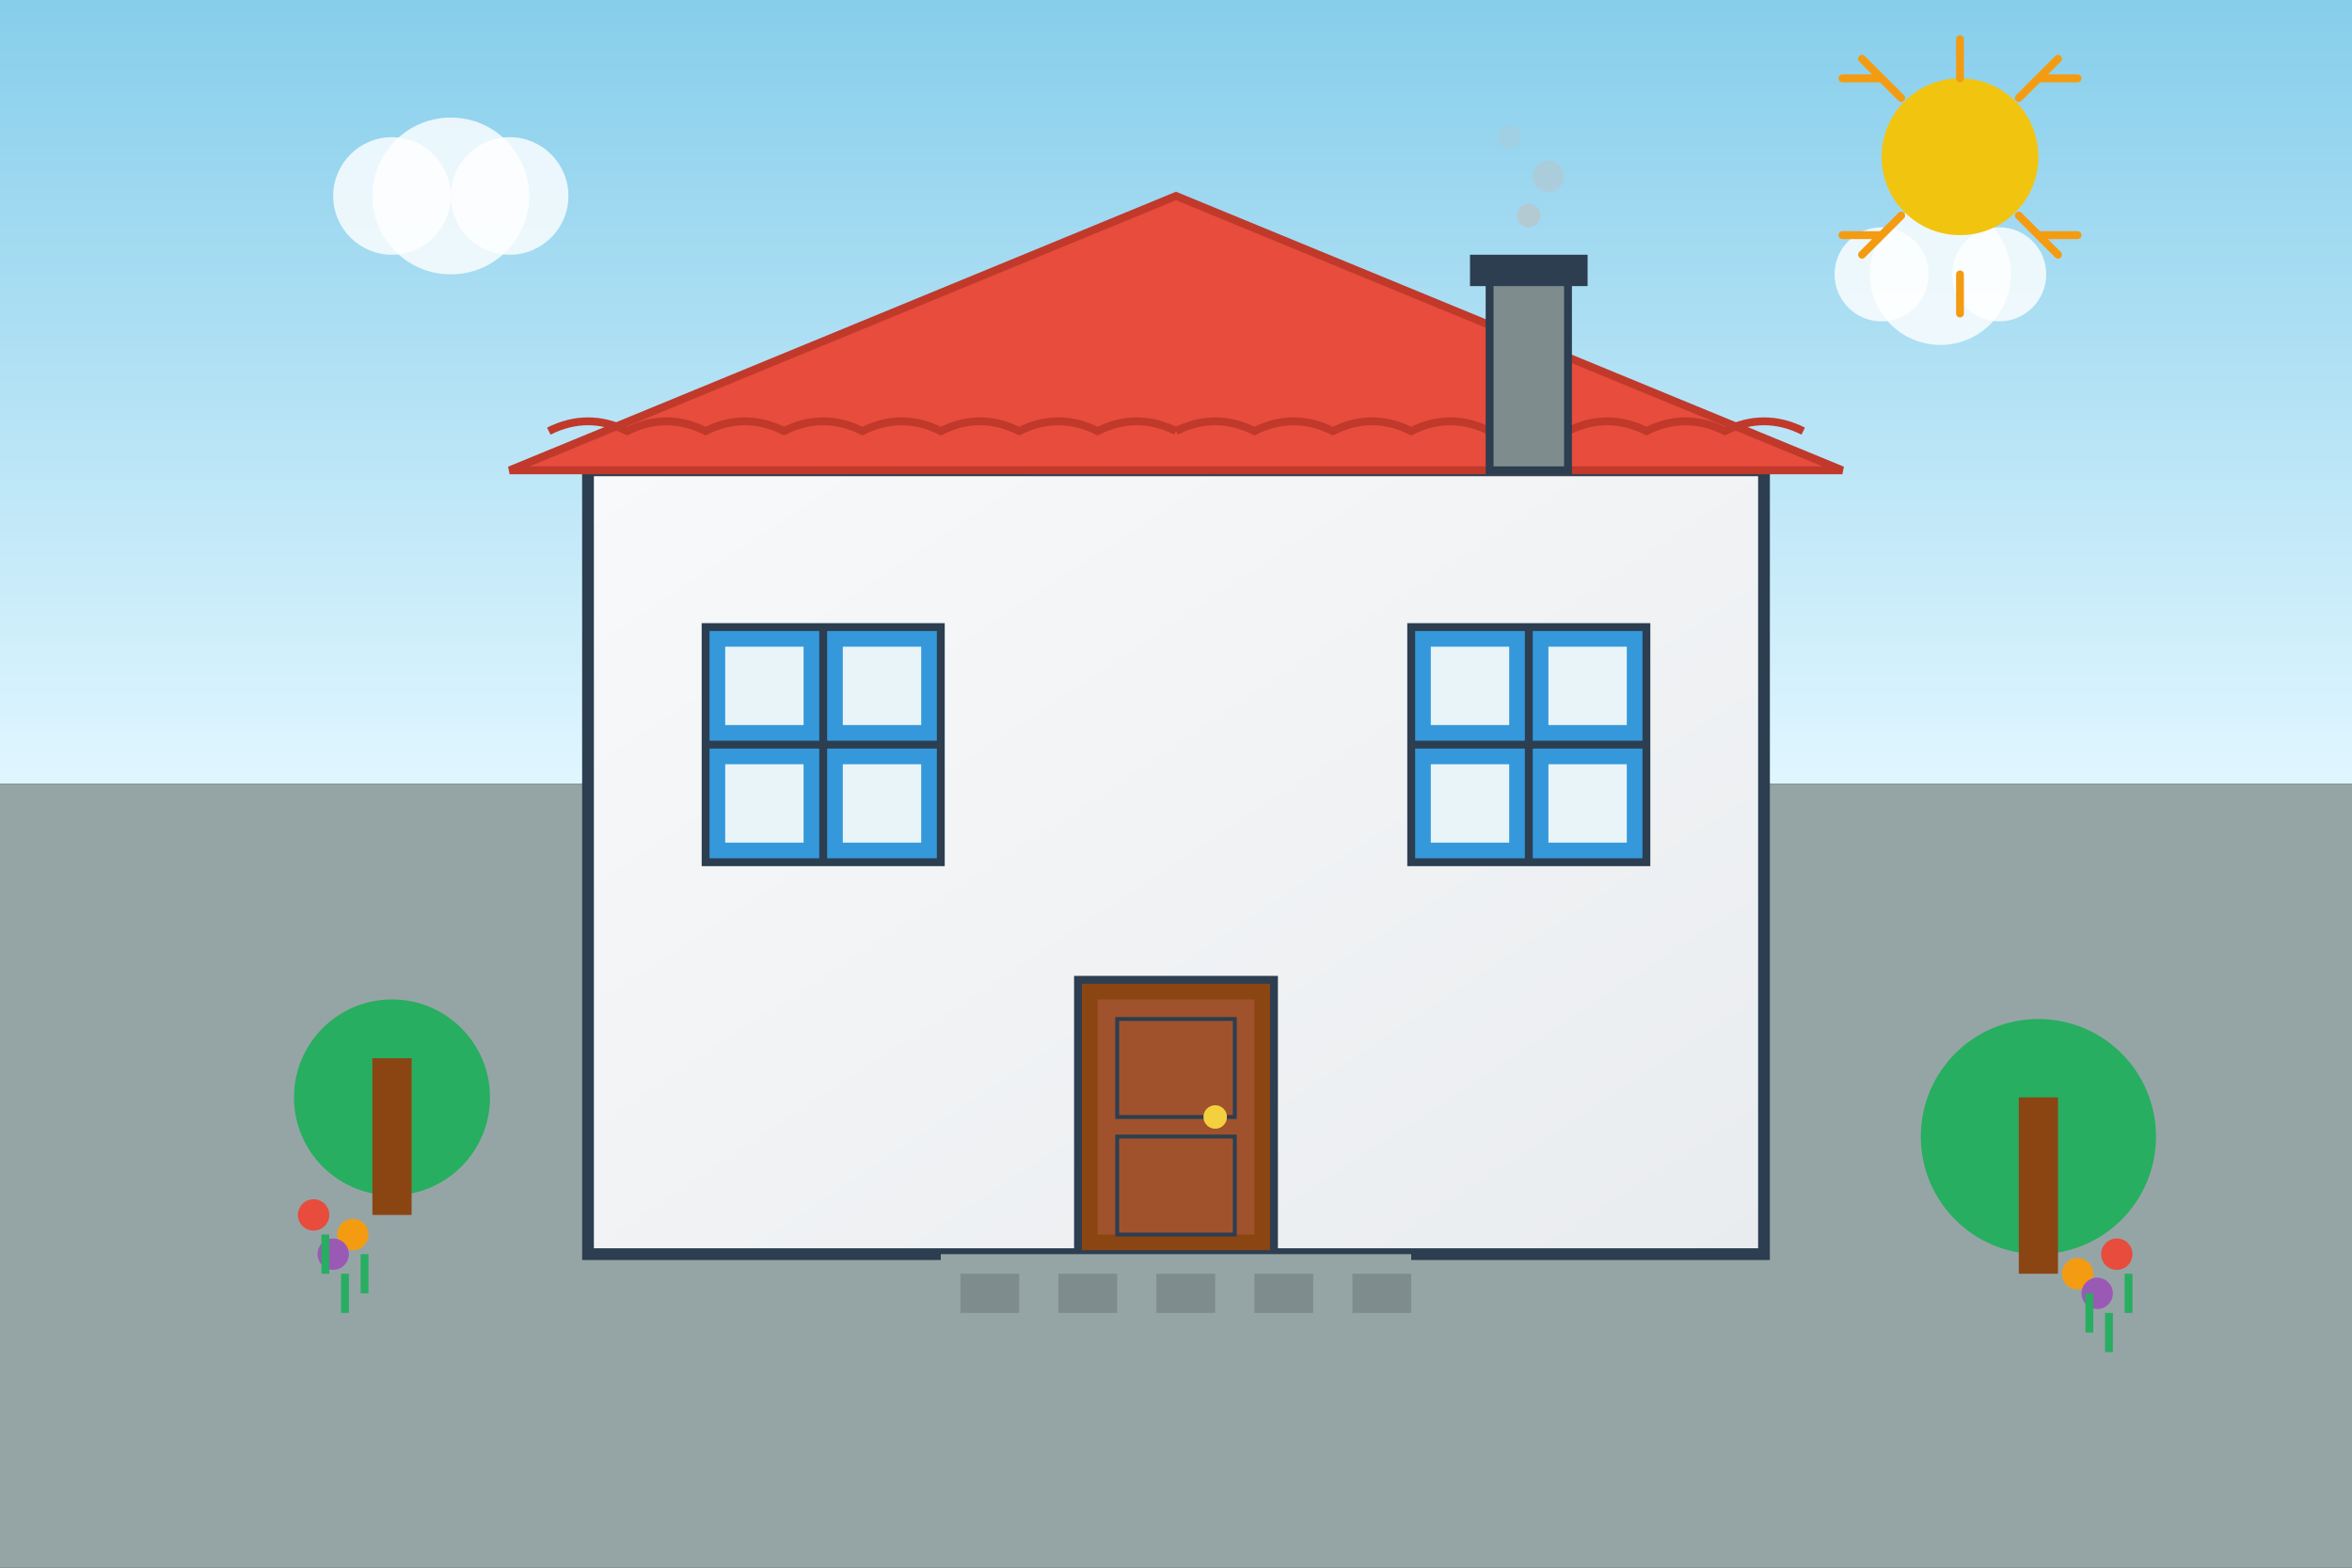<svg width="600" height="400" viewBox="0 0 600 400" fill="none" xmlns="http://www.w3.org/2000/svg">
  <rect x="0" y="0" width="600" height="400" fill="#333333" stroke="none"/>
  <defs>
    <linearGradient id="skyGradient" x1="0%" y1="0%" x2="0%" y2="100%">
      <stop offset="0%" style="stop-color:#87CEEB;stop-opacity:1" />
      <stop offset="100%" style="stop-color:#E0F6FF;stop-opacity:1" />
    </linearGradient>
    <linearGradient id="houseGradient" x1="0%" y1="0%" x2="100%" y2="100%">
      <stop offset="0%" style="stop-color:#f8f9fa;stop-opacity:1" />
      <stop offset="100%" style="stop-color:#e9ecef;stop-opacity:1" />
    </linearGradient>
  </defs>
  
  <!-- Sky background -->
  <rect width="600" height="200" fill="url(#skyGradient)"/>
  
  <!-- Ground -->
  <rect y="200" width="600" height="200" fill="#95a5a6"/>
  
  <!-- House main structure -->
  <rect x="150" y="120" width="300" height="200" fill="url(#houseGradient)" stroke="#2c3e50" stroke-width="3"/>
  
  <!-- Roof -->
  <polygon points="130,120 300,50 470,120" fill="#e74c3c" stroke="#c0392b" stroke-width="2"/>
  
  <!-- Roof tiles effect -->
  <path d="M140 110 Q150 105 160 110 Q170 105 180 110 Q190 105 200 110 Q210 105 220 110 Q230 105 240 110 Q250 105 260 110 Q270 105 280 110 Q290 105 300 110" 
        fill="none" stroke="#c0392b" stroke-width="2"/>
  <path d="M300 110 Q310 105 320 110 Q330 105 340 110 Q350 105 360 110 Q370 105 380 110 Q390 105 400 110 Q410 105 420 110 Q430 105 440 110 Q450 105 460 110" 
        fill="none" stroke="#c0392b" stroke-width="2"/>
  
  <!-- Chimney -->
  <rect x="380" y="70" width="20" height="50" fill="#7f8c8d" stroke="#2c3e50" stroke-width="2"/>
  <rect x="375" y="65" width="30" height="8" fill="#2c3e50"/>
  
  <!-- Smoke -->
  <circle cx="390" cy="55" r="3" fill="#bdc3c7" opacity="0.7"/>
  <circle cx="395" cy="45" r="4" fill="#bdc3c7" opacity="0.5"/>
  <circle cx="385" cy="35" r="3" fill="#bdc3c7" opacity="0.3"/>
  
  <!-- Main door -->
  <rect x="275" y="250" width="50" height="70" fill="#8b4513" stroke="#2c3e50" stroke-width="2"/>
  <rect x="280" y="255" width="40" height="60" fill="#a0522d"/>
  
  <!-- Door panels -->
  <rect x="285" y="260" width="30" height="25" fill="none" stroke="#2c3e50" stroke-width="1"/>
  <rect x="285" y="290" width="30" height="25" fill="none" stroke="#2c3e50" stroke-width="1"/>
  
  <!-- Door handle -->
  <circle cx="310" cy="285" r="3" fill="#f4d03f"/>
  
  <!-- Windows -->
  <rect x="180" y="160" width="60" height="60" fill="#3498db" stroke="#2c3e50" stroke-width="2"/>
  <rect x="360" y="160" width="60" height="60" fill="#3498db" stroke="#2c3e50" stroke-width="2"/>
  
  <!-- Window frames -->
  <line x1="210" y1="160" x2="210" y2="220" stroke="#2c3e50" stroke-width="2"/>
  <line x1="180" y1="190" x2="240" y2="190" stroke="#2c3e50" stroke-width="2"/>
  <line x1="390" y1="160" x2="390" y2="220" stroke="#2c3e50" stroke-width="2"/>
  <line x1="360" y1="190" x2="420" y2="190" stroke="#2c3e50" stroke-width="2"/>
  
  <!-- Window details -->
  <rect x="185" y="165" width="20" height="20" fill="#e8f4f8"/>
  <rect x="215" y="165" width="20" height="20" fill="#e8f4f8"/>
  <rect x="185" y="195" width="20" height="20" fill="#e8f4f8"/>
  <rect x="215" y="195" width="20" height="20" fill="#e8f4f8"/>
  
  <rect x="365" y="165" width="20" height="20" fill="#e8f4f8"/>
  <rect x="395" y="165" width="20" height="20" fill="#e8f4f8"/>
  <rect x="365" y="195" width="20" height="20" fill="#e8f4f8"/>
  <rect x="395" y="195" width="20" height="20" fill="#e8f4f8"/>
  
  <!-- Garden elements -->
  <circle cx="100" cy="280" r="25" fill="#27ae60"/>
  <rect x="95" y="270" width="10" height="40" fill="#8b4513"/>
  
  <circle cx="520" cy="290" r="30" fill="#27ae60"/>
  <rect x="515" y="280" width="10" height="45" fill="#8b4513"/>
  
  <!-- Flowers -->
  <circle cx="80" cy="310" r="4" fill="#e74c3c"/>
  <circle cx="90" cy="315" r="4" fill="#f39c12"/>
  <circle cx="85" cy="320" r="4" fill="#9b59b6"/>
  <rect x="82" y="315" width="2" height="10" fill="#27ae60"/>
  <rect x="92" y="320" width="2" height="10" fill="#27ae60"/>
  <rect x="87" y="325" width="2" height="10" fill="#27ae60"/>
  
  <circle cx="540" cy="320" r="4" fill="#e74c3c"/>
  <circle cx="530" cy="325" r="4" fill="#f39c12"/>
  <circle cx="535" cy="330" r="4" fill="#9b59b6"/>
  <rect x="542" y="325" width="2" height="10" fill="#27ae60"/>
  <rect x="532" y="330" width="2" height="10" fill="#27ae60"/>
  <rect x="537" y="335" width="2" height="10" fill="#27ae60"/>
  
  <!-- Pathway -->
  <rect x="240" y="320" width="120" height="20" fill="#95a5a6"/>
  <rect x="245" y="325" width="15" height="10" fill="#7f8c8d"/>
  <rect x="270" y="325" width="15" height="10" fill="#7f8c8d"/>
  <rect x="295" y="325" width="15" height="10" fill="#7f8c8d"/>
  <rect x="320" y="325" width="15" height="10" fill="#7f8c8d"/>
  <rect x="345" y="325" width="15" height="10" fill="#7f8c8d"/>
  
  <!-- Clouds -->
  <circle cx="100" cy="50" r="15" fill="white" opacity="0.8"/>
  <circle cx="115" cy="50" r="20" fill="white" opacity="0.8"/>
  <circle cx="130" cy="50" r="15" fill="white" opacity="0.8"/>
  
  <circle cx="480" cy="70" r="12" fill="white" opacity="0.8"/>
  <circle cx="495" cy="70" r="18" fill="white" opacity="0.8"/>
  <circle cx="510" cy="70" r="12" fill="white" opacity="0.8"/>
  
  <!-- Sun -->
  <circle cx="500" cy="40" r="20" fill="#f1c40f"/>
  <path d="M500 10 L500 20 M520 20 L530 20 M520 60 L530 60 M500 70 L500 80 M480 60 L470 60 M480 20 L470 20 M485 25 L475 15 M515 25 L525 15 M515 55 L525 65 M485 55 L475 65" 
        stroke="#f39c12" stroke-width="2" stroke-linecap="round"/>
</svg>
